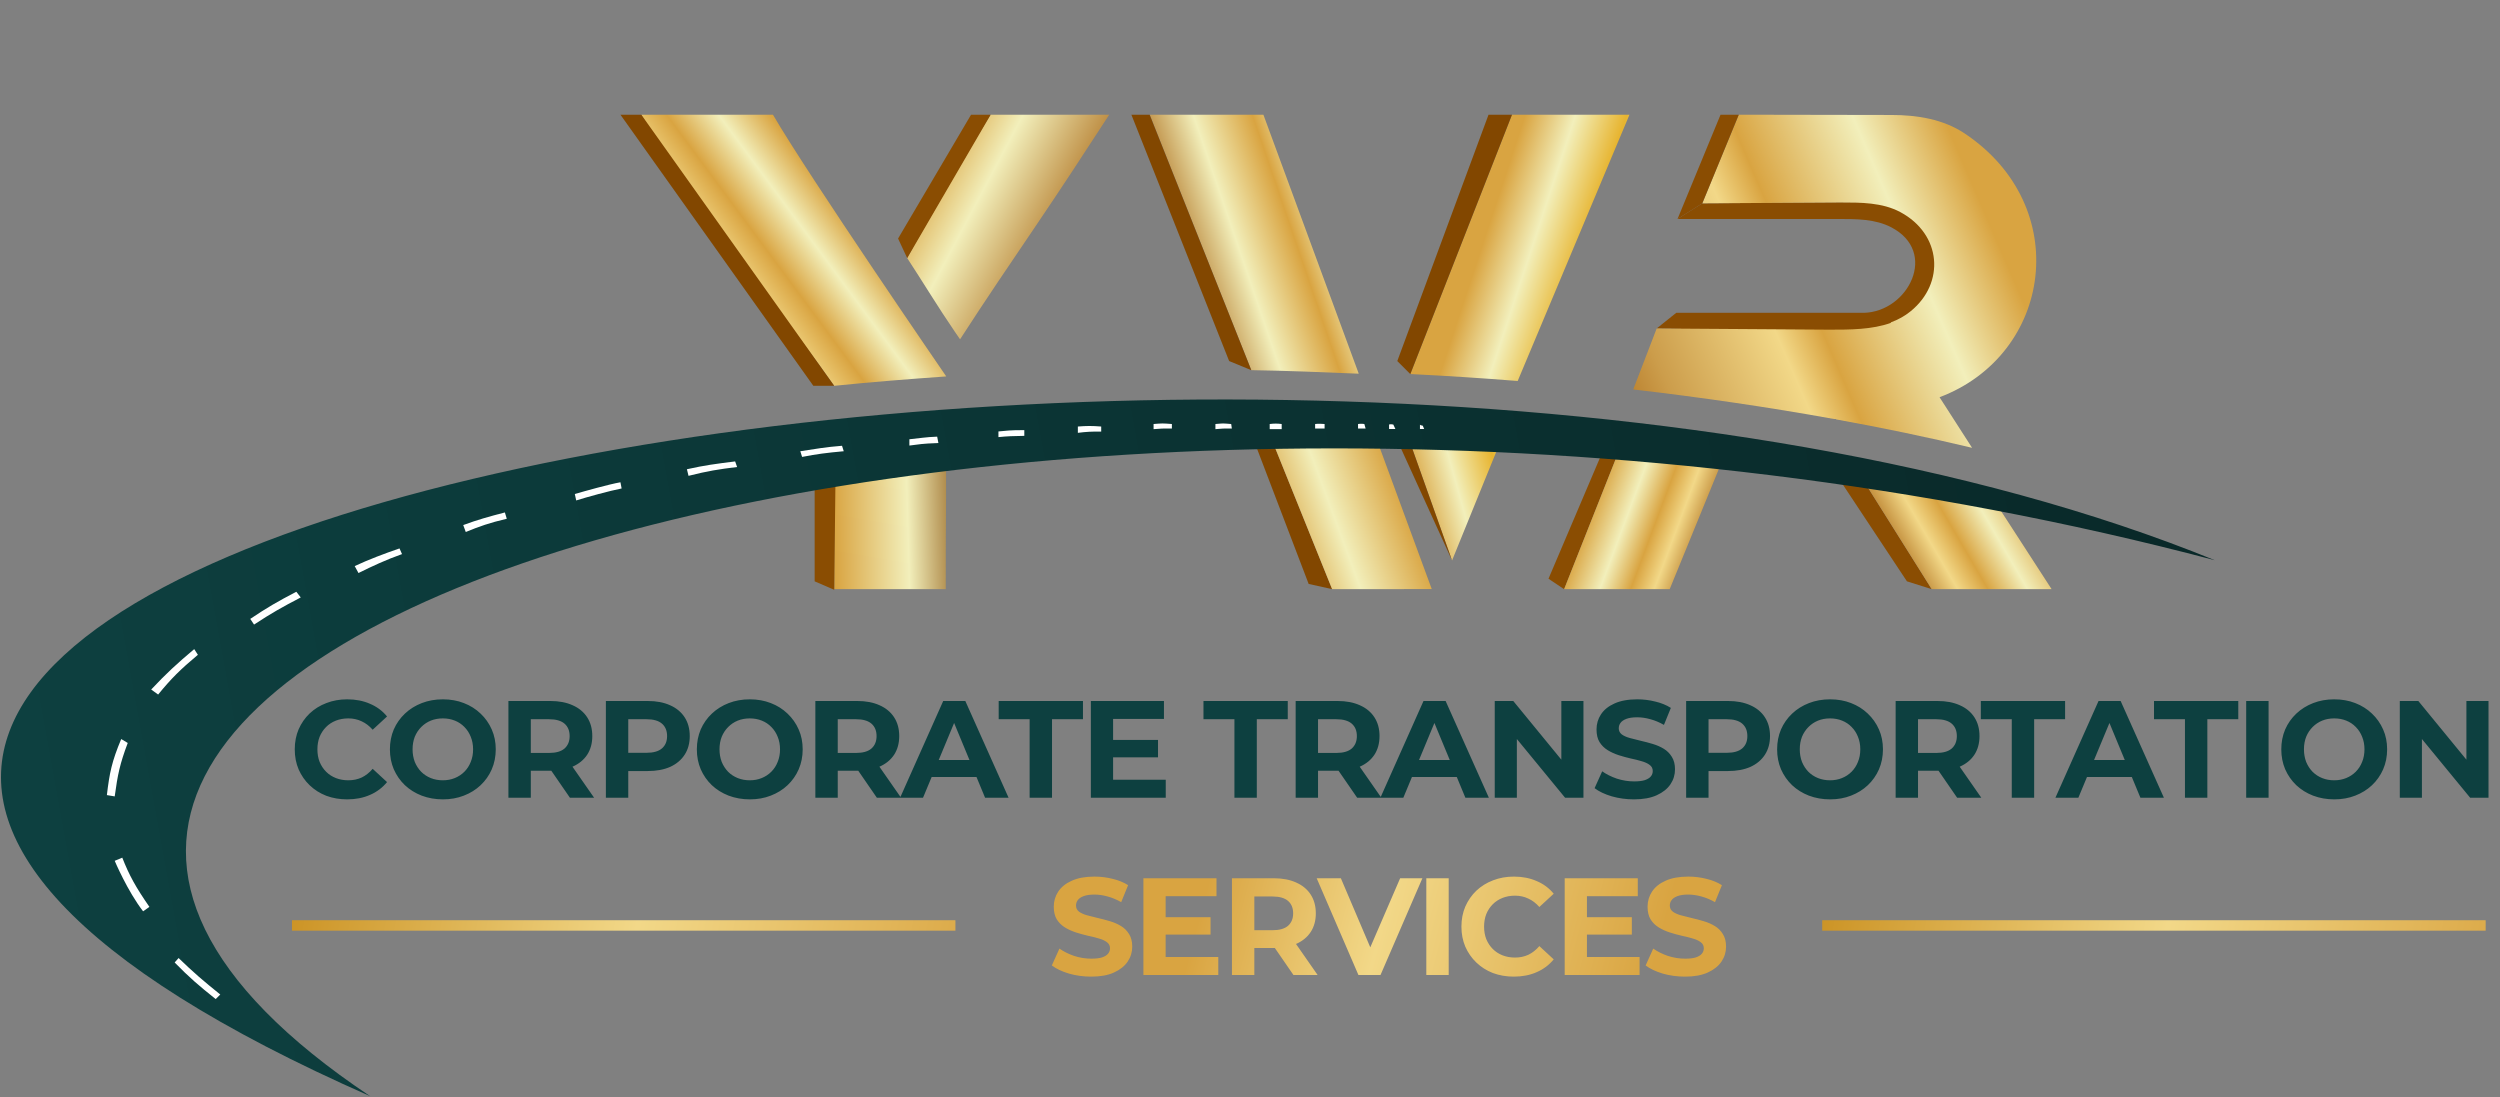<svg width="959" height="421" viewBox="0 0 959 421" fill="none" xmlns="http://www.w3.org/2000/svg">
<rect x="0" y="0" width="959" height="421" fill="#808080" stroke="none"/>
<path d="M366.5 355H112" stroke="url(#paint0_linear_930_812)" stroke-width="4"/>
<path d="M953.5 355H699" stroke="url(#paint1_linear_930_812)" stroke-width="4"/>
<path d="M705 183H714L741 226L731.5 223L705 183Z" fill="#8A4D02"/>
<path d="M594 222L600 226L621 173L615.5 171.5L594 222Z" fill="#8A4D02"/>
<path d="M643.5 84L653 78L715.5 77.5C753 78.5 750 127.5 715 127C710.714 127.899 704.819 127.292 635.5 126L643 120H715C732.021 119.564 743.708 96.652 725.457 87.175C719.341 83.999 712.168 83.999 705.269 84L705.016 84H643.5Z" fill="#8A4D02"/>
<path d="M502 224L511 226L488 169H481L502 224Z" fill="#824700"/>
<path d="M667 44L653 77.999L705.985 77.669C713.858 77.669 722.052 77.669 728.961 81.357C744.814 89.854 746.206 108.559 732.977 119.354C730.621 121.278 728.05 122.668 725.265 123.683L725.372 123.843C718.089 126.462 709.68 126.462 701.7 126.462L635.5 125.999L626.506 149.389C652.642 152.435 678.349 156.176 703.467 160.718H704.217L704.324 160.879C722.052 164.085 739.458 167.719 756.489 171.781L744.117 152.542L744.01 152.381C787.284 136.028 795.532 79.112 753.597 51.162C745.403 45.711 735.441 44.107 725.587 44.107L667 44Z" fill="url(#paint2_linear_930_812)"/>
<path d="M511 226L488 169C501.336 168.893 514.68 168.788 528.283 169.055L549.224 225.971L511 226Z" fill="url(#paint3_linear_930_812)"/>
<path d="M521.214 143.351C507.45 142.763 493.764 142.214 480 142L441.039 44.002H484.635L521.214 143.351Z" fill="url(#paint4_linear_930_812)"/>
<path d="M471.5 138.5L480 142L441 44H434L471.5 138.5Z" fill="#824700"/>
<path d="M621 173L600 226H640.5L660.408 177.341C647.073 175.898 634.336 174.069 621 173Z" fill="url(#paint5_linear_930_812)"/>
<path d="M741 226L714 183C730.817 185.405 747.634 188.13 764.451 191.177L787 226H741Z" fill="url(#paint6_linear_930_812)"/>
<path d="M580 44H625.059L582.188 146.145C568.512 145.051 554.77 144.166 541 143.482L580 44Z" fill="url(#paint7_linear_930_812)"/>
<path d="M541 170L557 215L574.912 170.982C563.455 170.445 552.305 170.248 541 170Z" fill="url(#paint8_linear_930_812)"/>
<path d="M541 170L557 215L536.5 170H541Z" fill="#824700"/>
<path d="M571 44H580L541 143.5L536 138.5L571 44Z" fill="#824700"/>
<path d="M320 147.999C307.5 130.161 277.803 91.863 258.181 62.657L258.159 62.624C255.138 58.128 252.117 53.631 249.096 49.133C248.416 48.154 247.812 46.937 246 44C251.5 44 296.5 44 296.5 44C310.5 68 362.979 144.394 362.979 144.394C348.395 145.432 334.181 146.542 320 147.999Z" fill="url(#paint9_linear_930_812)"/>
<path d="M362.793 225.985C362.758 215.969 362.836 202.185 362.914 190.728L362.914 190.726C362.943 186.378 362.89 181.308 362.914 177C348.285 178.754 334.014 180.742 320.141 183C320.118 185.855 320.17 189.47 320.141 192.348C320.043 202.323 319.937 217.52 320.046 225.985C330.046 225.985 362.793 225.985 362.793 225.985Z" fill="url(#paint10_linear_930_812)"/>
<path d="M366.272 127.24C366.936 128.208 367.605 129.181 368.278 130.162C377.997 115.143 387.667 100.889 397.322 86.656C406.718 72.804 416.1 58.495 425.5 44C421 44 383.5 44.001 380 44.001C372.674 55.688 357.956 81.613 351 93.5C350.26 94.764 348.74 97.736 348 99C353.515 107.394 360.165 118.35 366.272 127.24Z" fill="url(#paint11_linear_930_812)"/>
<path d="M246 44H238L312 148H320L283 96L246 44Z" fill="#824700"/>
<path d="M320 226.248L320.5 183H312.5V223L320 226.248Z" fill="#8A4D02"/>
<path d="M372.5 44H380L348 99L344.5 91.5L372.5 44Z" fill="#8A4D02"/>
<path d="M660 44H667L653 78L643.5 84L660 44Z" fill="#8A4D02"/>
<path d="M133.154 306.636C130.292 306.636 127.624 306.177 125.151 305.258C122.713 304.304 120.593 302.961 118.791 301.23C116.989 299.499 115.576 297.467 114.551 295.135C113.562 292.803 113.067 290.241 113.067 287.45C113.067 284.659 113.562 282.097 114.551 279.765C115.576 277.433 116.989 275.401 118.791 273.67C120.628 271.939 122.766 270.614 125.204 269.695C127.642 268.741 130.31 268.264 133.207 268.264C136.422 268.264 139.32 268.829 141.899 269.96C144.514 271.055 146.704 272.681 148.471 274.836L142.959 279.924C141.687 278.475 140.274 277.398 138.719 276.691C137.164 275.949 135.468 275.578 133.631 275.578C131.9 275.578 130.31 275.861 128.861 276.426C127.412 276.991 126.158 277.804 125.098 278.864C124.038 279.924 123.208 281.178 122.607 282.627C122.042 284.076 121.759 285.683 121.759 287.45C121.759 289.217 122.042 290.824 122.607 292.273C123.208 293.722 124.038 294.976 125.098 296.036C126.158 297.096 127.412 297.909 128.861 298.474C130.31 299.039 131.9 299.322 133.631 299.322C135.468 299.322 137.164 298.969 138.719 298.262C140.274 297.52 141.687 296.407 142.959 294.923L148.471 300.011C146.704 302.166 144.514 303.809 141.899 304.94C139.32 306.071 136.405 306.636 133.154 306.636ZM169.923 306.636C166.99 306.636 164.269 306.159 161.761 305.205C159.287 304.251 157.132 302.908 155.295 301.177C153.493 299.446 152.079 297.414 151.055 295.082C150.065 292.75 149.571 290.206 149.571 287.45C149.571 284.694 150.065 282.15 151.055 279.818C152.079 277.486 153.51 275.454 155.348 273.723C157.185 271.992 159.34 270.649 161.814 269.695C164.287 268.741 166.972 268.264 169.87 268.264C172.802 268.264 175.488 268.741 177.926 269.695C180.399 270.649 182.537 271.992 184.339 273.723C186.176 275.454 187.607 277.486 188.632 279.818C189.656 282.115 190.169 284.659 190.169 287.45C190.169 290.206 189.656 292.768 188.632 295.135C187.607 297.467 186.176 299.499 184.339 301.23C182.537 302.926 180.399 304.251 177.926 305.205C175.488 306.159 172.82 306.636 169.923 306.636ZM169.87 299.322C171.53 299.322 173.05 299.039 174.428 298.474C175.841 297.909 177.078 297.096 178.138 296.036C179.198 294.976 180.01 293.722 180.576 292.273C181.176 290.824 181.477 289.217 181.477 287.45C181.477 285.683 181.176 284.076 180.576 282.627C180.01 281.178 179.198 279.924 178.138 278.864C177.113 277.804 175.894 276.991 174.481 276.426C173.067 275.861 171.53 275.578 169.87 275.578C168.209 275.578 166.672 275.861 165.259 276.426C163.881 276.991 162.662 277.804 161.602 278.864C160.542 279.924 159.711 281.178 159.111 282.627C158.545 284.076 158.263 285.683 158.263 287.45C158.263 289.181 158.545 290.789 159.111 292.273C159.711 293.722 160.524 294.976 161.549 296.036C162.609 297.096 163.845 297.909 165.259 298.474C166.672 299.039 168.209 299.322 169.87 299.322ZM195.031 306V268.9H211.091C214.412 268.9 217.274 269.448 219.677 270.543C222.079 271.603 223.934 273.14 225.242 275.154C226.549 277.168 227.203 279.571 227.203 282.362C227.203 285.118 226.549 287.503 225.242 289.517C223.934 291.496 222.079 293.015 219.677 294.075C217.274 295.135 214.412 295.665 211.091 295.665H199.802L203.617 291.902V306H195.031ZM218.616 306L209.342 292.538H218.511L227.892 306H218.616ZM203.617 292.856L199.802 288.828H210.613C213.264 288.828 215.242 288.263 216.55 287.132C217.857 285.966 218.511 284.376 218.511 282.362C218.511 280.313 217.857 278.723 216.55 277.592C215.242 276.461 213.264 275.896 210.613 275.896H199.802L203.617 271.815V292.856ZM232.415 306V268.9H248.474C251.795 268.9 254.657 269.448 257.06 270.543C259.463 271.603 261.318 273.14 262.625 275.154C263.932 277.168 264.586 279.571 264.586 282.362C264.586 285.118 263.932 287.503 262.625 289.517C261.318 291.531 259.463 293.086 257.06 294.181C254.657 295.241 251.795 295.771 248.474 295.771H237.185L241.001 291.902V306H232.415ZM241.001 292.856L237.185 288.775H247.997C250.647 288.775 252.626 288.21 253.933 287.079C255.24 285.948 255.894 284.376 255.894 282.362C255.894 280.313 255.24 278.723 253.933 277.592C252.626 276.461 250.647 275.896 247.997 275.896H237.185L241.001 271.815V292.856ZM287.663 306.636C284.731 306.636 282.01 306.159 279.501 305.205C277.028 304.251 274.873 302.908 273.035 301.177C271.233 299.446 269.82 297.414 268.795 295.082C267.806 292.75 267.311 290.206 267.311 287.45C267.311 284.694 267.806 282.15 268.795 279.818C269.82 277.486 271.251 275.454 273.088 273.723C274.926 271.992 277.081 270.649 279.554 269.695C282.028 268.741 284.713 268.264 287.61 268.264C290.543 268.264 293.228 268.741 295.666 269.695C298.14 270.649 300.277 271.992 302.079 273.723C303.917 275.454 305.348 277.486 306.372 279.818C307.397 282.115 307.909 284.659 307.909 287.45C307.909 290.206 307.397 292.768 306.372 295.135C305.348 297.467 303.917 299.499 302.079 301.23C300.277 302.926 298.14 304.251 295.666 305.205C293.228 306.159 290.561 306.636 287.663 306.636ZM287.61 299.322C289.271 299.322 290.79 299.039 292.168 298.474C293.582 297.909 294.818 297.096 295.878 296.036C296.938 294.976 297.751 293.722 298.316 292.273C298.917 290.824 299.217 289.217 299.217 287.45C299.217 285.683 298.917 284.076 298.316 282.627C297.751 281.178 296.938 279.924 295.878 278.864C294.854 277.804 293.635 276.991 292.221 276.426C290.808 275.861 289.271 275.578 287.61 275.578C285.95 275.578 284.413 275.861 282.999 276.426C281.621 276.991 280.402 277.804 279.342 278.864C278.282 279.924 277.452 281.178 276.851 282.627C276.286 284.076 276.003 285.683 276.003 287.45C276.003 289.181 276.286 290.789 276.851 292.273C277.452 293.722 278.265 294.976 279.289 296.036C280.349 297.096 281.586 297.909 282.999 298.474C284.413 299.039 285.95 299.322 287.61 299.322ZM312.772 306V268.9H328.831C332.153 268.9 335.015 269.448 337.417 270.543C339.82 271.603 341.675 273.14 342.982 275.154C344.29 277.168 344.943 279.571 344.943 282.362C344.943 285.118 344.29 287.503 342.982 289.517C341.675 291.496 339.82 293.015 337.417 294.075C335.015 295.135 332.153 295.665 328.831 295.665H317.542L321.358 291.902V306H312.772ZM336.357 306L327.082 292.538H336.251L345.632 306H336.357ZM321.358 292.856L317.542 288.828H328.354C331.004 288.828 332.983 288.263 334.29 287.132C335.598 285.966 336.251 284.376 336.251 282.362C336.251 280.313 335.598 278.723 334.29 277.592C332.983 276.461 331.004 275.896 328.354 275.896H317.542L321.358 271.815V292.856ZM345.28 306L361.816 268.9H370.296L386.885 306H377.875L364.307 273.246H367.699L354.078 306H345.28ZM353.548 298.05L355.827 291.531H374.907L377.239 298.05H353.548ZM394.966 306V275.896H383.094V268.9H415.424V275.896H403.552V306H394.966ZM426.35 283.846H444.211V290.524H426.35V283.846ZM426.986 299.11H447.179V306H418.453V268.9H446.49V275.79H426.986V299.11ZM473.526 306V275.896H461.654V268.9H493.984V275.896H482.112V306H473.526ZM497.014 306V268.9H513.073C516.394 268.9 519.256 269.448 521.659 270.543C524.061 271.603 525.916 273.14 527.224 275.154C528.531 277.168 529.185 279.571 529.185 282.362C529.185 285.118 528.531 287.503 527.224 289.517C525.916 291.496 524.061 293.015 521.659 294.075C519.256 295.135 516.394 295.665 513.073 295.665H501.784L505.6 291.902V306H497.014ZM520.599 306L511.324 292.538H520.493L529.874 306H520.599ZM505.6 292.856L501.784 288.828H512.596C515.246 288.828 517.224 288.263 518.532 287.132C519.839 285.966 520.493 284.376 520.493 282.362C520.493 280.313 519.839 278.723 518.532 277.592C517.224 276.461 515.246 275.896 512.596 275.896H501.784L505.6 271.815V292.856ZM529.521 306L546.057 268.9H554.537L571.126 306H562.116L548.548 273.246H551.94L538.319 306H529.521ZM537.789 298.05L540.068 291.531H559.148L561.48 298.05H537.789ZM573.385 306V268.9H580.487L602.376 295.612H598.931V268.9H607.411V306H600.362L578.42 279.288H581.865V306H573.385ZM626.789 306.636C623.821 306.636 620.977 306.247 618.256 305.47C615.535 304.657 613.345 303.615 611.684 302.343L614.599 295.877C616.189 297.008 618.062 297.944 620.217 298.686C622.408 299.393 624.616 299.746 626.842 299.746C628.538 299.746 629.898 299.587 630.923 299.269C631.983 298.916 632.76 298.439 633.255 297.838C633.75 297.237 633.997 296.548 633.997 295.771C633.997 294.782 633.608 294.004 632.831 293.439C632.054 292.838 631.029 292.361 629.757 292.008C628.485 291.619 627.072 291.266 625.517 290.948C623.998 290.595 622.461 290.171 620.906 289.676C619.387 289.181 617.991 288.545 616.719 287.768C615.447 286.991 614.405 285.966 613.592 284.694C612.815 283.422 612.426 281.797 612.426 279.818C612.426 277.698 612.991 275.772 614.122 274.041C615.288 272.274 617.019 270.879 619.316 269.854C621.648 268.794 624.563 268.264 628.061 268.264C630.393 268.264 632.69 268.547 634.951 269.112C637.212 269.642 639.209 270.455 640.94 271.55L638.29 278.069C636.559 277.08 634.827 276.355 633.096 275.896C631.365 275.401 629.669 275.154 628.008 275.154C626.347 275.154 624.987 275.348 623.927 275.737C622.867 276.126 622.107 276.638 621.648 277.274C621.189 277.875 620.959 278.581 620.959 279.394C620.959 280.348 621.348 281.125 622.125 281.726C622.902 282.291 623.927 282.751 625.199 283.104C626.471 283.457 627.867 283.811 629.386 284.164C630.941 284.517 632.478 284.924 633.997 285.383C635.552 285.842 636.965 286.461 638.237 287.238C639.509 288.015 640.534 289.04 641.311 290.312C642.124 291.584 642.53 293.192 642.53 295.135C642.53 297.22 641.947 299.128 640.781 300.859C639.615 302.59 637.866 303.986 635.534 305.046C633.237 306.106 630.322 306.636 626.789 306.636ZM646.807 306V268.9H662.866C666.187 268.9 669.049 269.448 671.452 270.543C673.855 271.603 675.71 273.14 677.017 275.154C678.324 277.168 678.978 279.571 678.978 282.362C678.978 285.118 678.324 287.503 677.017 289.517C675.71 291.531 673.855 293.086 671.452 294.181C669.049 295.241 666.187 295.771 662.866 295.771H651.577L655.393 291.902V306H646.807ZM655.393 292.856L651.577 288.775H662.389C665.039 288.775 667.018 288.21 668.325 287.079C669.632 285.948 670.286 284.376 670.286 282.362C670.286 280.313 669.632 278.723 668.325 277.592C667.018 276.461 665.039 275.896 662.389 275.896H651.577L655.393 271.815V292.856ZM702.055 306.636C699.123 306.636 696.402 306.159 693.893 305.205C691.42 304.251 689.265 302.908 687.427 301.177C685.625 299.446 684.212 297.414 683.187 295.082C682.198 292.75 681.703 290.206 681.703 287.45C681.703 284.694 682.198 282.15 683.187 279.818C684.212 277.486 685.643 275.454 687.48 273.723C689.318 271.992 691.473 270.649 693.946 269.695C696.42 268.741 699.105 268.264 702.002 268.264C704.935 268.264 707.62 268.741 710.058 269.695C712.532 270.649 714.669 271.992 716.471 273.723C718.309 275.454 719.74 277.486 720.764 279.818C721.789 282.115 722.301 284.659 722.301 287.45C722.301 290.206 721.789 292.768 720.764 295.135C719.74 297.467 718.309 299.499 716.471 301.23C714.669 302.926 712.532 304.251 710.058 305.205C707.62 306.159 704.953 306.636 702.055 306.636ZM702.002 299.322C703.663 299.322 705.182 299.039 706.56 298.474C707.974 297.909 709.21 297.096 710.27 296.036C711.33 294.976 712.143 293.722 712.708 292.273C713.309 290.824 713.609 289.217 713.609 287.45C713.609 285.683 713.309 284.076 712.708 282.627C712.143 281.178 711.33 279.924 710.27 278.864C709.246 277.804 708.027 276.991 706.613 276.426C705.2 275.861 703.663 275.578 702.002 275.578C700.342 275.578 698.805 275.861 697.391 276.426C696.013 276.991 694.794 277.804 693.734 278.864C692.674 279.924 691.844 281.178 691.243 282.627C690.678 284.076 690.395 285.683 690.395 287.45C690.395 289.181 690.678 290.789 691.243 292.273C691.844 293.722 692.657 294.976 693.681 296.036C694.741 297.096 695.978 297.909 697.391 298.474C698.805 299.039 700.342 299.322 702.002 299.322ZM727.164 306V268.9H743.223C746.544 268.9 749.406 269.448 751.809 270.543C754.212 271.603 756.067 273.14 757.374 275.154C758.681 277.168 759.335 279.571 759.335 282.362C759.335 285.118 758.681 287.503 757.374 289.517C756.067 291.496 754.212 293.015 751.809 294.075C749.406 295.135 746.544 295.665 743.223 295.665H731.934L735.75 291.902V306H727.164ZM750.749 306L741.474 292.538H750.643L760.024 306H750.749ZM735.75 292.856L731.934 288.828H742.746C745.396 288.828 747.375 288.263 748.682 287.132C749.989 285.966 750.643 284.376 750.643 282.362C750.643 280.313 749.989 278.723 748.682 277.592C747.375 276.461 745.396 275.896 742.746 275.896H731.934L735.75 271.815V292.856ZM771.715 306V275.896H759.843V268.9H792.173V275.896H780.301V306H771.715ZM788.463 306L804.999 268.9H813.479L830.068 306H821.058L807.49 273.246H810.882L797.261 306H788.463ZM796.731 298.05L799.01 291.531H818.09L820.422 298.05H796.731ZM838.149 306V275.896H826.277V268.9H858.607V275.896H846.735V306H838.149ZM861.637 306V268.9H870.223V306H861.637ZM895.458 306.636C892.525 306.636 889.804 306.159 887.296 305.205C884.822 304.251 882.667 302.908 880.83 301.177C879.028 299.446 877.614 297.414 876.59 295.082C875.6 292.75 875.106 290.206 875.106 287.45C875.106 284.694 875.6 282.15 876.59 279.818C877.614 277.486 879.045 275.454 880.883 273.723C882.72 271.992 884.875 270.649 887.349 269.695C889.822 268.741 892.507 268.264 895.405 268.264C898.337 268.264 901.023 268.741 903.461 269.695C905.934 270.649 908.072 271.992 909.874 273.723C911.711 275.454 913.142 277.486 914.167 279.818C915.191 282.115 915.704 284.659 915.704 287.45C915.704 290.206 915.191 292.768 914.167 295.135C913.142 297.467 911.711 299.499 909.874 301.23C908.072 302.926 905.934 304.251 903.461 305.205C901.023 306.159 898.355 306.636 895.458 306.636ZM895.405 299.322C897.065 299.322 898.585 299.039 899.963 298.474C901.376 297.909 902.613 297.096 903.673 296.036C904.733 294.976 905.545 293.722 906.111 292.273C906.711 290.824 907.012 289.217 907.012 287.45C907.012 285.683 906.711 284.076 906.111 282.627C905.545 281.178 904.733 279.924 903.673 278.864C902.648 277.804 901.429 276.991 900.016 276.426C898.602 275.861 897.065 275.578 895.405 275.578C893.744 275.578 892.207 275.861 890.794 276.426C889.416 276.991 888.197 277.804 887.137 278.864C886.077 279.924 885.246 281.178 884.646 282.627C884.08 284.076 883.798 285.683 883.798 287.45C883.798 289.181 884.08 290.789 884.646 292.273C885.246 293.722 886.059 294.976 887.084 296.036C888.144 297.096 889.38 297.909 890.794 298.474C892.207 299.039 893.744 299.322 895.405 299.322ZM920.566 306V268.9H927.668L949.557 295.612H946.112V268.9H954.592V306H947.543L925.601 279.288H929.046V306H920.566Z" fill="#0D4040"/>
<path d="M418.589 374.636C415.621 374.636 412.777 374.247 410.056 373.47C407.335 372.657 405.145 371.615 403.484 370.343L406.399 363.877C407.989 365.008 409.862 365.944 412.017 366.686C414.208 367.393 416.416 367.746 418.642 367.746C420.338 367.746 421.698 367.587 422.723 367.269C423.783 366.916 424.56 366.439 425.055 365.838C425.55 365.237 425.797 364.548 425.797 363.771C425.797 362.782 425.408 362.004 424.631 361.439C423.854 360.838 422.829 360.361 421.557 360.008C420.285 359.619 418.872 359.266 417.317 358.948C415.798 358.595 414.261 358.171 412.706 357.676C411.187 357.181 409.791 356.545 408.519 355.768C407.247 354.991 406.205 353.966 405.392 352.694C404.615 351.422 404.226 349.797 404.226 347.818C404.226 345.698 404.791 343.772 405.922 342.041C407.088 340.274 408.819 338.879 411.116 337.854C413.448 336.794 416.363 336.264 419.861 336.264C422.193 336.264 424.49 336.547 426.751 337.112C429.012 337.642 431.009 338.455 432.74 339.55L430.09 346.069C428.359 345.08 426.627 344.355 424.896 343.896C423.165 343.401 421.469 343.154 419.808 343.154C418.147 343.154 416.787 343.348 415.727 343.737C414.667 344.126 413.907 344.638 413.448 345.274C412.989 345.875 412.759 346.581 412.759 347.394C412.759 348.348 413.148 349.125 413.925 349.726C414.702 350.291 415.727 350.751 416.999 351.104C418.271 351.457 419.667 351.811 421.186 352.164C422.741 352.517 424.278 352.924 425.797 353.383C427.352 353.842 428.765 354.461 430.037 355.238C431.309 356.015 432.334 357.04 433.111 358.312C433.924 359.584 434.33 361.192 434.33 363.135C434.33 365.22 433.747 367.128 432.581 368.859C431.415 370.59 429.666 371.986 427.334 373.046C425.037 374.106 422.122 374.636 418.589 374.636ZM446.504 351.846H464.365V358.524H446.504V351.846ZM447.14 367.11H467.333V374H438.607V336.9H466.644V343.79H447.14V367.11ZM472.574 374V336.9H488.633C491.955 336.9 494.817 337.448 497.219 338.543C499.622 339.603 501.477 341.14 502.784 343.154C504.092 345.168 504.745 347.571 504.745 350.362C504.745 353.118 504.092 355.503 502.784 357.517C501.477 359.496 499.622 361.015 497.219 362.075C494.817 363.135 491.955 363.665 488.633 363.665H477.344L481.16 359.902V374H472.574ZM496.159 374L486.884 360.538H496.053L505.434 374H496.159ZM481.16 360.856L477.344 356.828H488.156C490.806 356.828 492.785 356.263 494.092 355.132C495.4 353.966 496.053 352.376 496.053 350.362C496.053 348.313 495.4 346.723 494.092 345.592C492.785 344.461 490.806 343.896 488.156 343.896H477.344L481.16 339.815V360.856ZM521.088 374L505.082 336.9H514.357L528.349 369.76H522.89L537.094 336.9H545.627L529.568 374H521.088ZM547.135 374V336.9H555.721V374H547.135ZM580.69 374.636C577.828 374.636 575.161 374.177 572.687 373.258C570.249 372.304 568.129 370.961 566.327 369.23C564.525 367.499 563.112 365.467 562.087 363.135C561.098 360.803 560.603 358.241 560.603 355.45C560.603 352.659 561.098 350.097 562.087 347.765C563.112 345.433 564.525 343.401 566.327 341.67C568.165 339.939 570.302 338.614 572.74 337.695C575.178 336.741 577.846 336.264 580.743 336.264C583.959 336.264 586.856 336.829 589.435 337.96C592.05 339.055 594.241 340.681 596.007 342.836L590.495 347.924C589.223 346.475 587.81 345.398 586.255 344.691C584.701 343.949 583.005 343.578 581.167 343.578C579.436 343.578 577.846 343.861 576.397 344.426C574.949 344.991 573.694 345.804 572.634 346.864C571.574 347.924 570.744 349.178 570.143 350.627C569.578 352.076 569.295 353.683 569.295 355.45C569.295 357.217 569.578 358.824 570.143 360.273C570.744 361.722 571.574 362.976 572.634 364.036C573.694 365.096 574.949 365.909 576.397 366.474C577.846 367.039 579.436 367.322 581.167 367.322C583.005 367.322 584.701 366.969 586.255 366.262C587.81 365.52 589.223 364.407 590.495 362.923L596.007 368.011C594.241 370.166 592.05 371.809 589.435 372.94C586.856 374.071 583.941 374.636 580.69 374.636ZM608.112 351.846H625.973V358.524H608.112V351.846ZM608.748 367.11H628.941V374H600.215V336.9H628.252V343.79H608.748V367.11ZM646.373 374.636C643.405 374.636 640.561 374.247 637.84 373.47C635.119 372.657 632.929 371.615 631.268 370.343L634.183 363.877C635.773 365.008 637.646 365.944 639.801 366.686C641.992 367.393 644.2 367.746 646.426 367.746C648.122 367.746 649.482 367.587 650.507 367.269C651.567 366.916 652.344 366.439 652.839 365.838C653.334 365.237 653.581 364.548 653.581 363.771C653.581 362.782 653.192 362.004 652.415 361.439C651.638 360.838 650.613 360.361 649.341 360.008C648.069 359.619 646.656 359.266 645.101 358.948C643.582 358.595 642.045 358.171 640.49 357.676C638.971 357.181 637.575 356.545 636.303 355.768C635.031 354.991 633.989 353.966 633.176 352.694C632.399 351.422 632.01 349.797 632.01 347.818C632.01 345.698 632.575 343.772 633.706 342.041C634.872 340.274 636.603 338.879 638.9 337.854C641.232 336.794 644.147 336.264 647.645 336.264C649.977 336.264 652.274 336.547 654.535 337.112C656.796 337.642 658.793 338.455 660.524 339.55L657.874 346.069C656.143 345.08 654.411 344.355 652.68 343.896C650.949 343.401 649.253 343.154 647.592 343.154C645.931 343.154 644.571 343.348 643.511 343.737C642.451 344.126 641.691 344.638 641.232 345.274C640.773 345.875 640.543 346.581 640.543 347.394C640.543 348.348 640.932 349.125 641.709 349.726C642.486 350.291 643.511 350.751 644.783 351.104C646.055 351.457 647.451 351.811 648.97 352.164C650.525 352.517 652.062 352.924 653.581 353.383C655.136 353.842 656.549 354.461 657.821 355.238C659.093 356.015 660.118 357.04 660.895 358.312C661.708 359.584 662.114 361.192 662.114 363.135C662.114 365.22 661.531 367.128 660.365 368.859C659.199 370.59 657.45 371.986 655.118 373.046C652.821 374.106 649.906 374.636 646.373 374.636Z" fill="url(#paint12_linear_930_812)"/>
<path d="M142.001 420.5C-323.564 215.398 476.338 62.761 849.586 214.898C398.115 95.405 -119.999 245.5 142.001 420.5Z" fill="url(#paint13_linear_930_812)"/>
<path d="M348.836 170.916L348.837 168.5C353.016 168.092 354.997 167.668 359.501 167.5L359.971 169.948C353.193 170.19 352.951 170.432 348.836 170.916Z" fill="white"/>
<path d="M54.893 349.575L57.313 347.881C52.04 340.263 49.567 335.778 46.905 329L44 330.21C44 330.21 48.851 341.746 54.893 349.575Z" fill="white"/>
<path d="M44 305.5L41 305C42 296.5 42.89 292.113 46.5 283.5L49 285C46 293 45.159 296.988 44 305.5Z" fill="white"/>
<path d="M82.734 383.25L84.5 381.5C78.006 376.272 74.266 373.078 68.5 367.5L67 369.21C72.714 375.059 76.248 378.053 82.734 383.25Z" fill="white"/>
<path d="M60.663 266.429L58 264.5C63.911 258.204 67.784 254.67 74.5 249L75.913 251.179C69.043 256.939 65.706 260.259 60.663 266.429Z" fill="white"/>
<path d="M97.452 239.587L96 237.409C102.538 233.023 106.437 230.768 113.671 227L115.365 229.179C108.121 232.946 104.171 235.186 97.452 239.587Z" fill="white"/>
<path d="M137.515 219.813L136.062 217.151C141.408 214.64 147.288 212.425 153.249 210.373L154.217 212.552C148.174 214.689 142.783 217.188 137.515 219.813Z" fill="white"/>
<path d="M178.666 204.078L177.697 201.415C183.218 199.37 187.538 198.17 193.673 196.574L194.4 198.995C187.666 200.581 183.864 201.938 178.666 204.078Z" fill="white"/>
<path d="M221.027 191.975L220.5 189.5C224.414 188.362 233.616 185.774 238 185L238.456 187.376C234.038 188.228 224.909 190.737 221.027 191.975Z" fill="white"/>
<path d="M264.113 182.532L263.5 180C270.478 178.452 274.456 177.949 282 177L282.752 179.143C275.57 180.02 271.502 180.673 264.113 182.532Z" fill="white"/>
<path d="M307.685 175.273L307 173.094C313.221 172.122 316.738 171.508 323 171L323.661 173.094C316.947 173.715 313.421 174.157 307.685 175.273Z" fill="white"/>
<path d="M383 167.678V165.501C385.53 165.268 387.68 164.954 392.925 165.001V167.194C388.71 167.255 386.425 167.324 383 167.678Z" fill="white"/>
<path d="M413.467 166.037V163.616C416.814 163.356 418.753 163.327 422.423 163.616V165.553C418.733 165.526 416.758 165.618 413.467 166.037Z" fill="white"/>
<path d="M442.514 164.622V162.649C445.861 162.389 445.864 162.361 449.533 162.65V164.38C445.844 164.353 445.66 164.38 442.514 164.622Z" fill="white"/>
<path d="M466.236 164.622V162.649C469.583 162.389 468.618 162.361 472.288 162.65L472.53 164.38C468.84 164.353 469.383 164.38 466.236 164.622Z" fill="white"/>
<path d="M487.055 164.621V162.648C488.749 162.443 489.959 162.443 491.654 162.648V164.621C489.717 164.621 488.749 164.622 487.055 164.621Z" fill="white"/>
<path d="M504.482 164.378V162.648C505.935 162.442 507.387 162.649 508.113 162.648V164.378C506.903 164.379 505.209 164.379 504.482 164.378Z" fill="white"/>
<path d="M520.943 164.379V162.648C520.943 162.648 522.154 162.442 523.364 162.648L523.848 164.379C522.88 164.379 521.427 164.379 520.943 164.379Z" fill="white"/>
<path d="M532.85 164.573V162.843C532.85 162.843 533.254 162.638 534.465 162.844L535.27 164.573C534.302 164.573 533.334 164.573 532.85 164.573Z" fill="white"/>
<path d="M544.694 162.844V162.892C544.72 162.972 544.889 163.142 545.77 163.292L546.309 164.574C545.362 164.574 545.186 164.574 544.726 164.574L544.694 164.574V162.892C544.684 162.862 544.694 162.844 544.694 162.844Z" fill="white"/>
<defs>
<linearGradient id="paint0_linear_930_812" x1="112" y1="334" x2="379.5" y2="390.5" gradientUnits="userSpaceOnUse">
<stop stop-color="#CB9223"/>
<stop offset="0.49" stop-color="#F2D888"/>
<stop offset="1" stop-color="#D9A441"/>
</linearGradient>
<linearGradient id="paint1_linear_930_812" x1="699" y1="334" x2="966.5" y2="390.5" gradientUnits="userSpaceOnUse">
<stop stop-color="#CB9223"/>
<stop offset="0.49" stop-color="#F2D888"/>
<stop offset="1" stop-color="#D9A441"/>
</linearGradient>
<linearGradient id="paint2_linear_930_812" x1="766" y1="65" x2="582.046" y2="144.606" gradientUnits="userSpaceOnUse">
<stop offset="0.054" stop-color="#D9A441"/>
<stop offset="0.213" stop-color="#F2EFBB"/>
<stop offset="0.43" stop-color="#D9A441"/>
<stop offset="0.512" stop-color="#F2D888"/>
<stop offset="0.743" stop-color="#CC9D4B"/>
<stop offset="0.91" stop-color="#A6610D"/>
</linearGradient>
<linearGradient id="paint3_linear_930_812" x1="539.5" y1="193.5" x2="441.521" y2="229.556" gradientUnits="userSpaceOnUse">
<stop stop-color="#D9A441"/>
<stop offset="0.265" stop-color="#F2EFBB"/>
<stop offset="0.475" stop-color="#D9A441"/>
<stop offset="0.635" stop-color="#F2D888"/>
<stop offset="0.91" stop-color="#A6610D"/>
</linearGradient>
<linearGradient id="paint4_linear_930_812" x1="527" y1="58" x2="436.018" y2="89.052" gradientUnits="userSpaceOnUse">
<stop offset="0.121" stop-color="#D9A441"/>
<stop offset="0.265" stop-color="#F2EFBB"/>
<stop offset="0.412" stop-color="#D9A441"/>
<stop offset="0.635" stop-color="#F2EFBB"/>
<stop offset="0.91" stop-color="#A6610D"/>
</linearGradient>
<linearGradient id="paint5_linear_930_812" x1="610.5" y1="194.5" x2="660.011" y2="212.971" gradientUnits="userSpaceOnUse">
<stop stop-color="#D9A441"/>
<stop offset="0.265" stop-color="#F2EFBB"/>
<stop offset="0.475" stop-color="#D9A441"/>
<stop offset="0.635" stop-color="#F2D888"/>
<stop offset="0.91" stop-color="#A6610D"/>
</linearGradient>
<linearGradient id="paint6_linear_930_812" x1="781.5" y1="199.5" x2="727.518" y2="231.031" gradientUnits="userSpaceOnUse">
<stop stop-color="#D9A441"/>
<stop offset="0.265" stop-color="#F2EFBB"/>
<stop offset="0.475" stop-color="#D9A441"/>
<stop offset="0.635" stop-color="#F2D888"/>
<stop offset="0.91" stop-color="#A6610D"/>
</linearGradient>
<linearGradient id="paint7_linear_930_812" x1="564" y1="76" x2="645.996" y2="103.012" gradientUnits="userSpaceOnUse">
<stop offset="0.116" stop-color="#D9A441"/>
<stop offset="0.329" stop-color="#F2EFBB"/>
<stop offset="0.545" stop-color="#E7B42F"/>
<stop offset="0.697" stop-color="#F2EFBB"/>
<stop offset="1" stop-color="#A6610D"/>
</linearGradient>
<linearGradient id="paint8_linear_930_812" x1="536.5" y1="198.5" x2="609.003" y2="178.51" gradientUnits="userSpaceOnUse">
<stop offset="0.116" stop-color="#D9A441"/>
<stop offset="0.329" stop-color="#F2EFBB"/>
<stop offset="0.545" stop-color="#E7B42F"/>
<stop offset="0.697" stop-color="#F2EFBB"/>
<stop offset="1" stop-color="#A6610D"/>
</linearGradient>
<linearGradient id="paint9_linear_930_812" x1="287" y1="112.5" x2="325.5" y2="84" gradientUnits="userSpaceOnUse">
<stop offset="0.01" stop-color="#F2D888"/>
<stop offset="0.325" stop-color="#D9A441"/>
<stop offset="0.66" stop-color="#F2EFBB"/>
<stop offset="1" stop-color="#D9A441"/>
</linearGradient>
<linearGradient id="paint10_linear_930_812" x1="320" y1="214" x2="374.5" y2="212.5" gradientUnits="userSpaceOnUse">
<stop stop-color="#D9A441"/>
<stop offset="0.525" stop-color="#F2EFBB"/>
<stop offset="1" stop-color="#824700"/>
</linearGradient>
<linearGradient id="paint11_linear_930_812" x1="358" y1="58.5" x2="417.5" y2="90" gradientUnits="userSpaceOnUse">
<stop stop-color="#D9A441"/>
<stop offset="0.352" stop-color="#F2EFBB"/>
<stop offset="1" stop-color="#A6610D"/>
</linearGradient>
<linearGradient id="paint12_linear_930_812" x1="444.5" y1="329" x2="727" y2="404" gradientUnits="userSpaceOnUse">
<stop offset="0.071" stop-color="#D9A441"/>
<stop offset="0.306" stop-color="#F2D888"/>
<stop offset="0.665" stop-color="#D9A441"/>
</linearGradient>
<linearGradient id="paint13_linear_930_812" x1="0.383" y1="286.871" x2="850.001" y2="133" gradientUnits="userSpaceOnUse">
<stop stop-color="#0D4040"/>
<stop offset="1" stop-color="#092828"/>
</linearGradient>
</defs>
</svg>
